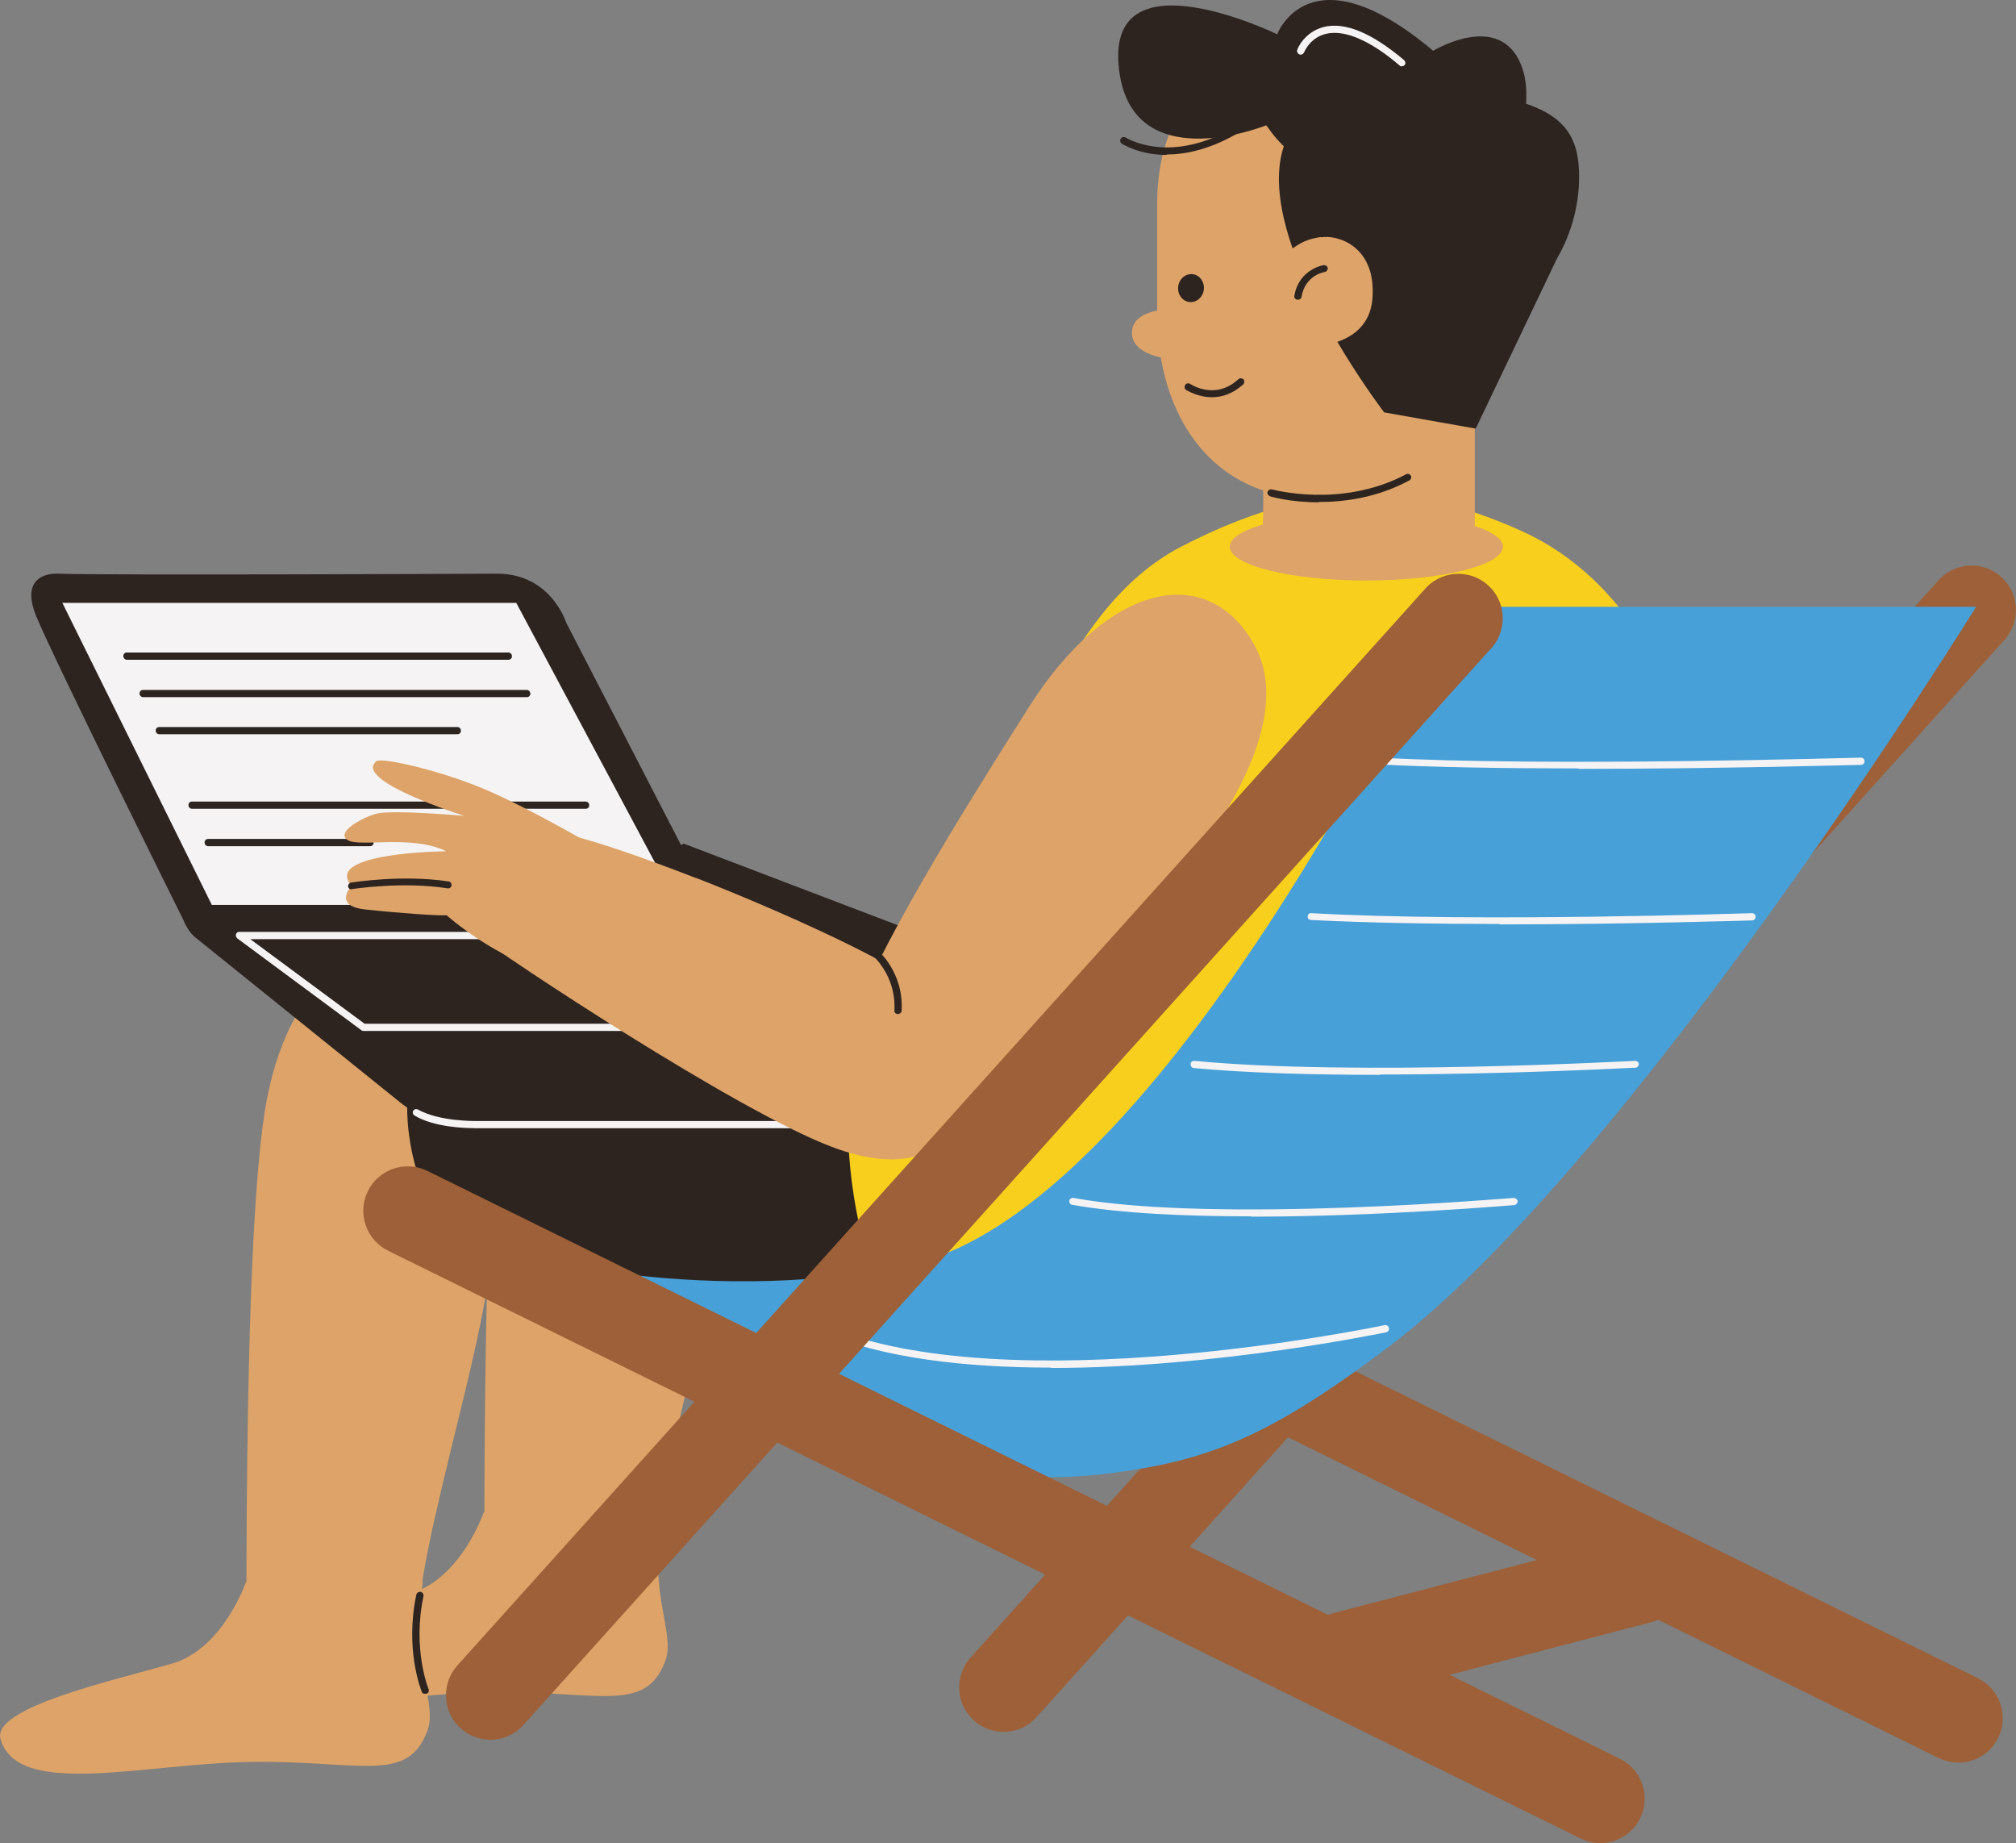 <?xml version="1.0" encoding="UTF-8"?><svg id="a" xmlns="http://www.w3.org/2000/svg" width="328.22" height="300.02" xmlns:xlink="http://www.w3.org/1999/xlink" viewBox="0 0 328.22 300.02"><rect x="0" y="0" width="328.22" height="300.02" fill="#808080" stroke="none"/><defs><clipPath id="b"><rect x="0" y="0" width="328.22" height="300" fill="none"/></clipPath></defs><g clip-path="url(#b)"><g><path d="M88.73,158.32s-15.5-11.37-29.67-4.16c-14.16,7.21-13.93,25.79-9.95,32.99,3.97,7.21,24.34,12.66,24.34,12.66l15.27-41.5h0Z" fill="#dda368"/><path d="M131.06,187.12c1.76-3.59,6.11-5.06,9.7-3.29l181.24,89.33c3.6,1.77,5.08,6.12,3.32,9.71-1.76,3.59-6.11,5.06-9.7,3.29l-181.25-89.33c-3.6-1.77-5.08-6.12-3.32-9.71Z" fill="#9d6038"/><path d="M60.23,153.57s-13.63,4.69-17.15,27.49c-3.51,22.8-2.81,83.81-3.04,88.68-.23,4.87,6.44,13.6,16.56,12.6,10.12-1.06,10.36-9.09,10.88-14.36,1.17-11.96,1.82-15.35,8.02-40.55,6.15-25.2,6.15-33.23,2.28-49.17-3.86-15.94-17.55-24.62-17.55-24.62v-.06Z" fill="#dda368"/><path d="M40.05,257.48s-3.69,10.9-12.05,13.31c-10.01,2.87-29.38,7.2-27.91,12.3,2.81,9.79,23.64,3.86,41.19,3.7,17.55-.18,25.1,3.57,28.32-5.1,1.64-4.45-2.69-10.38-.76-24.21l-28.73,.12-.06-.12h0Z" fill="#dda368"/><path d="M98.97,142.25s-13.63,4.69-17.15,27.49c-3.51,22.8-2.81,83.81-3.04,88.68-.23,4.87,6.44,13.6,16.56,12.6,10.12-1.06,10.36-9.09,10.88-14.36,1.17-11.96,1.82-15.35,8.02-40.56,6.2-25.2,6.15-33.23,2.28-49.17-3.87-15.94-17.55-24.62-17.55-24.62v-.06Z" fill="#dda368"/><path d="M78.78,246.11s-3.69,10.9-12.05,13.31c-10.01,2.87-29.38,7.21-27.91,12.3,2.81,9.79,23.64,3.87,41.19,3.7,17.55-.18,25.1,3.57,28.32-5.1,1.64-4.45-2.69-10.38-.76-24.21l-28.73,.12-.06-.12h0Z" fill="#dda368"/><path d="M132.68,221.73s-44.18-14.36-62.5-25.2c0,0-8.31-15.01-.65-30.48,7.66-15.47,17.21-16.59,17.21-16.59l80.7,30.42-34.76,41.79v.06Z" fill="#2d2420"/><path d="M157.02,209.77s-44.12-14.53-62.44-25.44c0,0-8.25-15.06-.52-30.48,5.62-11.26,17.26-16.53,17.26-16.53l80.57,30.71-34.88,41.67v.06h0Z" fill="#2d2420"/><path d="M158.83,280.28c-3.1-2.52-3.57-7.09-1.05-10.2L315.36,94.73c2.52-3.11,7.08-3.57,10.18-1.06,3.1,2.52,3.57,7.09,1.05,10.2l-157.58,175.36c-2.52,3.11-7.08,3.57-10.18,1.06Z" fill="#9d6038"/><path d="M272,113.89s-5.74-19.05-24.22-27.43c-18.49-8.38-34.47-8.32-55.47,2.52-19.72,10.2-26.57,39.15-34.23,52.28-4.86,8.32-19.83,38.21-19.83,38.21,0,0-2.05,17.47,8.25,39.33,10.3,21.92,52.95,10.55,64.89-2.35,11.88-12.89,60.68-102.56,60.68-102.56h-.06Z" fill="#f9cf1e"/><path d="M80.95,93.38s-63.85,.29-71.51,0c0,0-6.55-.52-3.57,6.86,3.04,7.38,24.05,49.64,24.05,49.64,0,0,1.4,4.69,9.48,5.51,8.07,.82,78.82-3.63,78.82-3.63l-26.04-50.41s-2.46-7.97-11.24-7.97h0Z" fill="#2d2420"/><path d="M75.39,183.05h80.11c4.8,0,6.96-6.1,3.22-9.09l-45.58-30.12H34.95c-4.62,0-6.73,5.86-3.1,8.79l33.41,26.9c2.87,2.28,6.44,3.57,10.12,3.57v-.06h0Z" fill="#2d2420"/><path d="M110.32,147.3H34.49L10.15,98.13H84.05l26.27,49.17Z" fill="#f5f3f4"/><path d="M138.06,167.81H59.18c-.12,0-.23,0-.35-.12l-20.19-14.94c-.18-.18-.29-.41-.23-.65,.06-.24,.29-.41,.52-.41H115.12c.12,0,.23,0,.29,.12l22.88,14.94c.23,.12,.29,.41,.23,.65s-.29,.41-.52,.41h.05Zm-78.64-1.17h76.72l-21.13-13.77H40.75l18.61,13.77h.06Z" fill="#f5f3f4"/><path d="M77.15,183.63c-1.4,0-6.44-.12-9.66-2.05-.29-.18-.35-.52-.23-.76,.18-.29,.52-.35,.76-.23,3.51,1.99,9.42,1.88,9.48,1.88h53.42c.29,0,.59,.23,.59,.59s-.23,.59-.59,.59h-53.78Z" fill="#f5f3f4"/><path d="M82.76,107.39H20.67c-.29,0-.59-.23-.59-.59s.23-.59,.59-.59h62.09c.29,0,.59,.23,.59,.59s-.23,.59-.59,.59Z" fill="#2d2420"/><path d="M85.75,113.48H23.31c-.29,0-.59-.23-.59-.59s.23-.59,.59-.59h62.44c.29,0,.59,.23,.59,.59s-.23,.59-.59,.59h0Z" fill="#2d2420"/><path d="M74.45,119.52H25.94c-.29,0-.59-.23-.59-.59s.23-.59,.59-.59h48.51c.29,0,.59,.23,.59,.59s-.23,.59-.59,.59Z" fill="#2d2420"/><path d="M95.34,131.65H31.27c-.29,0-.59-.23-.59-.59s.23-.59,.59-.59H95.34c.29,0,.59,.23,.59,.59s-.23,.59-.59,.59Z" fill="#2d2420"/><path d="M60.23,137.74h-26.33c-.29,0-.59-.23-.59-.59s.23-.59,.59-.59h26.33c.29,0,.59,.23,.59,.59s-.23,.59-.59,.59Z" fill="#2d2420"/><path d="M265.31,250l-49.84,13c-3.86,1.01-6.18,4.96-5.17,8.83h0c1.01,3.88,4.95,6.19,8.81,5.19l49.84-13c3.86-1.01,6.18-4.96,5.17-8.83h0c-1.01-3.88-4.95-6.19-8.81-5.19Z" fill="#9d6038"/><path d="M205.53,75.09s.41,8.62-.18,13.18c0,0,6.26,4.98,20.19,3.16,12.28-1.58,14.57-2.82,14.57-2.82v-21.98l-34.58,8.5v-.06h0Z" fill="#dda368"/><path d="M217.59,5.88c16.74,0,30.26,13.65,30.19,30.36l-2.81,14.94c-4.8,32.41-30.6,30.01-30.6,30.01-17.08,0-25.98-13.54-25.98-30.24v-18.05c.29-28.19,29.14-27.08,29.14-27.08l.06,.06Z" fill="#dda368"/><path d="M195.99,47.15c.15-1.25-.66-2.38-1.81-2.52-1.15-.14-2.21,.76-2.36,2.01-.15,1.25,.66,2.38,1.81,2.52,1.15,.14,2.21-.76,2.36-2.01Z" fill="#2d2420"/><path d="M197.34,64.66c-2.4,0-4.15-1.17-4.21-1.17-.29-.18-.35-.52-.18-.82,.18-.29,.52-.35,.82-.18,.18,.12,4.1,2.69,7.84-.76,.23-.23,.59-.18,.82,0,.23,.23,.18,.59,0,.82-1.76,1.58-3.51,2.11-5.09,2.11h0Z" fill="#2d2420"/><path d="M189.5,58.27s-5.38-.7-5.21-4.22,5.38-3.63,5.38-3.63l-.18,7.79v.06Z" fill="#dda368"/><path d="M189.97,25.22c-4.44,0-7.08-1.7-7.32-1.82-.29-.18-.35-.52-.18-.82,.18-.29,.52-.35,.82-.18,0,0,1.76,1.11,4.74,1.47,2.75,.35,7.14,.12,12.53-2.93,.29-.18,.65,0,.76,.23,.18,.29,.06,.65-.23,.76-4.39,2.46-8.19,3.22-11.18,3.22l.06,.06Z" fill="#2d2420"/><path d="M206.12,20.41s-22.3,8.96-23.99-9.67c-1.76-18.58,25.8-5.16,25.8-5.16,0,0,5.32-14.19,25.4,2.69,0,0,11.94-7.27,14.8,3.81,2.81,11.02-10.77,44.25-22.71,12.43,0,0-10.24,8.96-19.25-4.1h-.05Z" fill="#2d2420"/><path d="M240.23,69.82l13.22-27.66c2.52-4.34,3.8-9.32,3.63-14.3-.29-6.68-3.22-10.49-14.87-12.48-64.96-10.9-16.85,51.75-16.85,51.75l14.92,2.64-.06,.06h0Z" fill="#2d2420"/><path d="M215.07,38.63c2.63-.47,9.07,1.4,8.37,10.02-.71,8.62-11.7,7.79-11.7,7.79l-6.38-11.37c5.56-5.69,7.08-6.04,9.71-6.5v.06Z" fill="#dda368"/><path d="M211.32,48.78h-.12c-.29,0-.52-.35-.47-.65,.76-4.34,4.74-4.98,4.8-4.98,.29,0,.58,.18,.65,.47,0,.29-.18,.59-.47,.65-.12,0-3.22,.52-3.81,4.04,0,.29-.29,.47-.59,.47Z" fill="#2d2420"/><path d="M228.24,10.8c-.12,0-.29,0-.35-.12-4.86-4.16-9.07-5.92-12.06-5.16-2.57,.65-3.45,2.87-3.51,2.99-.12,.29-.47,.47-.76,.35-.29-.12-.47-.47-.35-.76,0-.12,1.11-2.87,4.28-3.7,3.45-.88,7.84,.94,13.11,5.39,.23,.23,.29,.59,.06,.82-.11,.12-.29,.18-.47,.18h.06Z" fill="#f5f3f4"/><path d="M214.78,81.77c-4.57,0-7.78-.88-8.02-1-.29-.12-.47-.41-.41-.7,.11-.29,.41-.47,.7-.41,.12,0,11.29,3.16,21.88-2.46,.29-.18,.65,0,.76,.23,.18,.29,0,.65-.23,.76-5.21,2.82-10.53,3.52-14.69,3.52v.06h0Z" fill="#2d2420"/><path d="M222.45,94.49c12.28,0,22.24-2.47,22.24-5.51s-9.96-5.51-22.24-5.51-22.24,2.47-22.24,5.51,9.96,5.51,22.24,5.51Z" fill="#dda368"/><path d="M321.75,98.77h-86.25s-45.7,98.7-88.01,107.25c-34.76,7.04-67.06-2.75-67.06-2.75l39.74,22.04c17.03,11.66,40.31,17.17,60.74,14.48,15.62-2.05,25.46-5.69,45.11-20.51,39.79-30.06,95.73-120.55,95.73-120.55v.05Z" fill="#48a0d8"/><path d="M256.97,125.08c-11.65,0-23.41-.18-32.47-.65-.29,0-.59-.29-.52-.59,0-.29,.29-.59,.59-.52,27.1,1.53,77.89,0,78.41,0,.29,0,.58,.23,.58,.59,0,.29-.23,.59-.58,.59s-22.94,.65-45.99,.65v-.06h0Z" fill="#f5f3f4"/><path d="M244.21,150.4c-10.65,0-21.65-.18-30.78-.65-.29,0-.59-.29-.52-.59,0-.29,.29-.59,.59-.52,27.1,1.53,71.33,0,71.74,0,.29,0,.59,.23,.59,.59,0,.29-.23,.59-.59,.59-.29,0-19.96,.65-41.08,.65l.06-.06h0Z" fill="#f5f3f4"/><path d="M224.67,174.96c-10.65,0-21.59-.29-30.31-1.11-.29,0-.52-.29-.52-.65s.29-.52,.65-.52c26.04,2.52,71.27,0,71.74,0,.29,0,.58,.23,.58,.52s-.23,.59-.52,.59-20.42,1.11-41.61,1.11v.06h0Z" fill="#f5f3f4"/><path d="M203.71,197.99c-10.65,0-21.3-.47-29.14-1.88-.29,0-.52-.35-.47-.65,0-.29,.36-.52,.65-.47,23.23,4.22,71.15,0,71.69,0,.29,0,.59,.23,.65,.52,0,.29-.23,.59-.52,.65-.29,0-21.65,1.88-42.83,1.88v-.06h-.02Z" fill="#f5f3f4"/><path d="M171.13,222.61c-13.7,0-27.33-1.47-37.57-5.86-.29-.12-.41-.47-.29-.76,.12-.29,.47-.41,.76-.29,30.14,12.89,90.76,.12,91.4,0,.29-.06,.65,.12,.7,.47,.06,.29-.11,.65-.47,.7-.41,.06-27.5,5.8-54.54,5.8v-.06h0Z" fill="#f5f3f4"/><path d="M59.89,193.89c1.76-3.59,6.11-5.06,9.71-3.29l194.11,95.67c3.6,1.77,5.08,6.12,3.32,9.7-1.76,3.59-6.11,5.06-9.7,3.29L63.21,203.6c-3.6-1.77-5.08-6.12-3.32-9.71Z" fill="#9d6038"/><path d="M98.51,156.38c6.15-5.04,5.09-14.76-1.82-18.7-4.62-2.64-12.05-6.74-17.08-8.91-7.78-3.4-17.5-5.51-18.32-4.87-3.98,3.16,14.33,8.91,14.33,8.91,0,0-11.82-1.06-14.4-.35-2.57,.76-6.55,3.05-4.62,4.28,1.93,1.23,10.41-.94,16.04,1.82,0,0-20.25,.18-15.39,5.62,0,0-3.16,3.28,2.23,3.86,5.45,.59,12.23,1.06,13.23,.94,0,0,8.25,7.38,17.55,9.5,3.1,.7,6.03-.23,8.25-2.11h0Z" fill="#dda368"/><path d="M57.25,144.78c-.29,0-.52-.18-.59-.47,0-.29,.18-.59,.47-.65,.06,0,8.31-1.35,15.91-.18,.29,0,.52,.35,.47,.65,0,.29-.35,.52-.65,.47-7.43-1.17-15.45,.12-15.57,.12h-.12l.06,.06Z" fill="#2d2420"/><path d="M113.31,142.9s39.79,15.3,43.53,23.62c3.74,8.32,1.06,28.66-21.42,20.16-15.5-5.86-53.42-31.01-57.7-34.41-4.39-3.57-5.74-15.18,4.91-17.23,5.15-.99,13.29,1.17,30.6,7.85h.07Z" fill="#dda368"/><path d="M204.18,104.92c9.31,16.59-16.97,43.73-22.01,49.87-8.6,10.55-23.7,30.36-30.31,32.23-35.46,10.02-7.61-35.16,15.57-71.8,12.93-20.51,29.2-23.79,36.75-10.31h0Z" fill="#dda368"/><path d="M75.28,281.57c-3.1-2.52-3.57-7.09-1.06-10.2L231.81,96.08c2.52-3.11,7.08-3.57,10.18-1.06,3.1,2.52,3.57,7.09,1.06,10.2L85.46,280.51c-2.52,3.11-7.08,3.57-10.18,1.06Z" fill="#9d6038"/><path d="M69.18,275.71c-.23,0-.47-.11-.52-.36-.12-.29-2.75-6.91-.88-15.77,.06-.29,.35-.52,.7-.47,.29,.06,.52,.35,.47,.7-1.82,8.5,.76,15,.82,15.12,.12,.29,0,.65-.29,.76h-.29Z" fill="#2d2420"/><path d="M146.14,165.06c-.29,0-.59-.29-.52-.59,.29-5.69-3.51-8.91-3.57-8.96-.23-.18-.29-.59-.06-.82,.18-.23,.59-.29,.82-.06,.18,.12,4.33,3.63,3.98,9.9,0,.29-.29,.52-.59,.52h-.06Z" fill="#2d2420"/></g></g></svg>